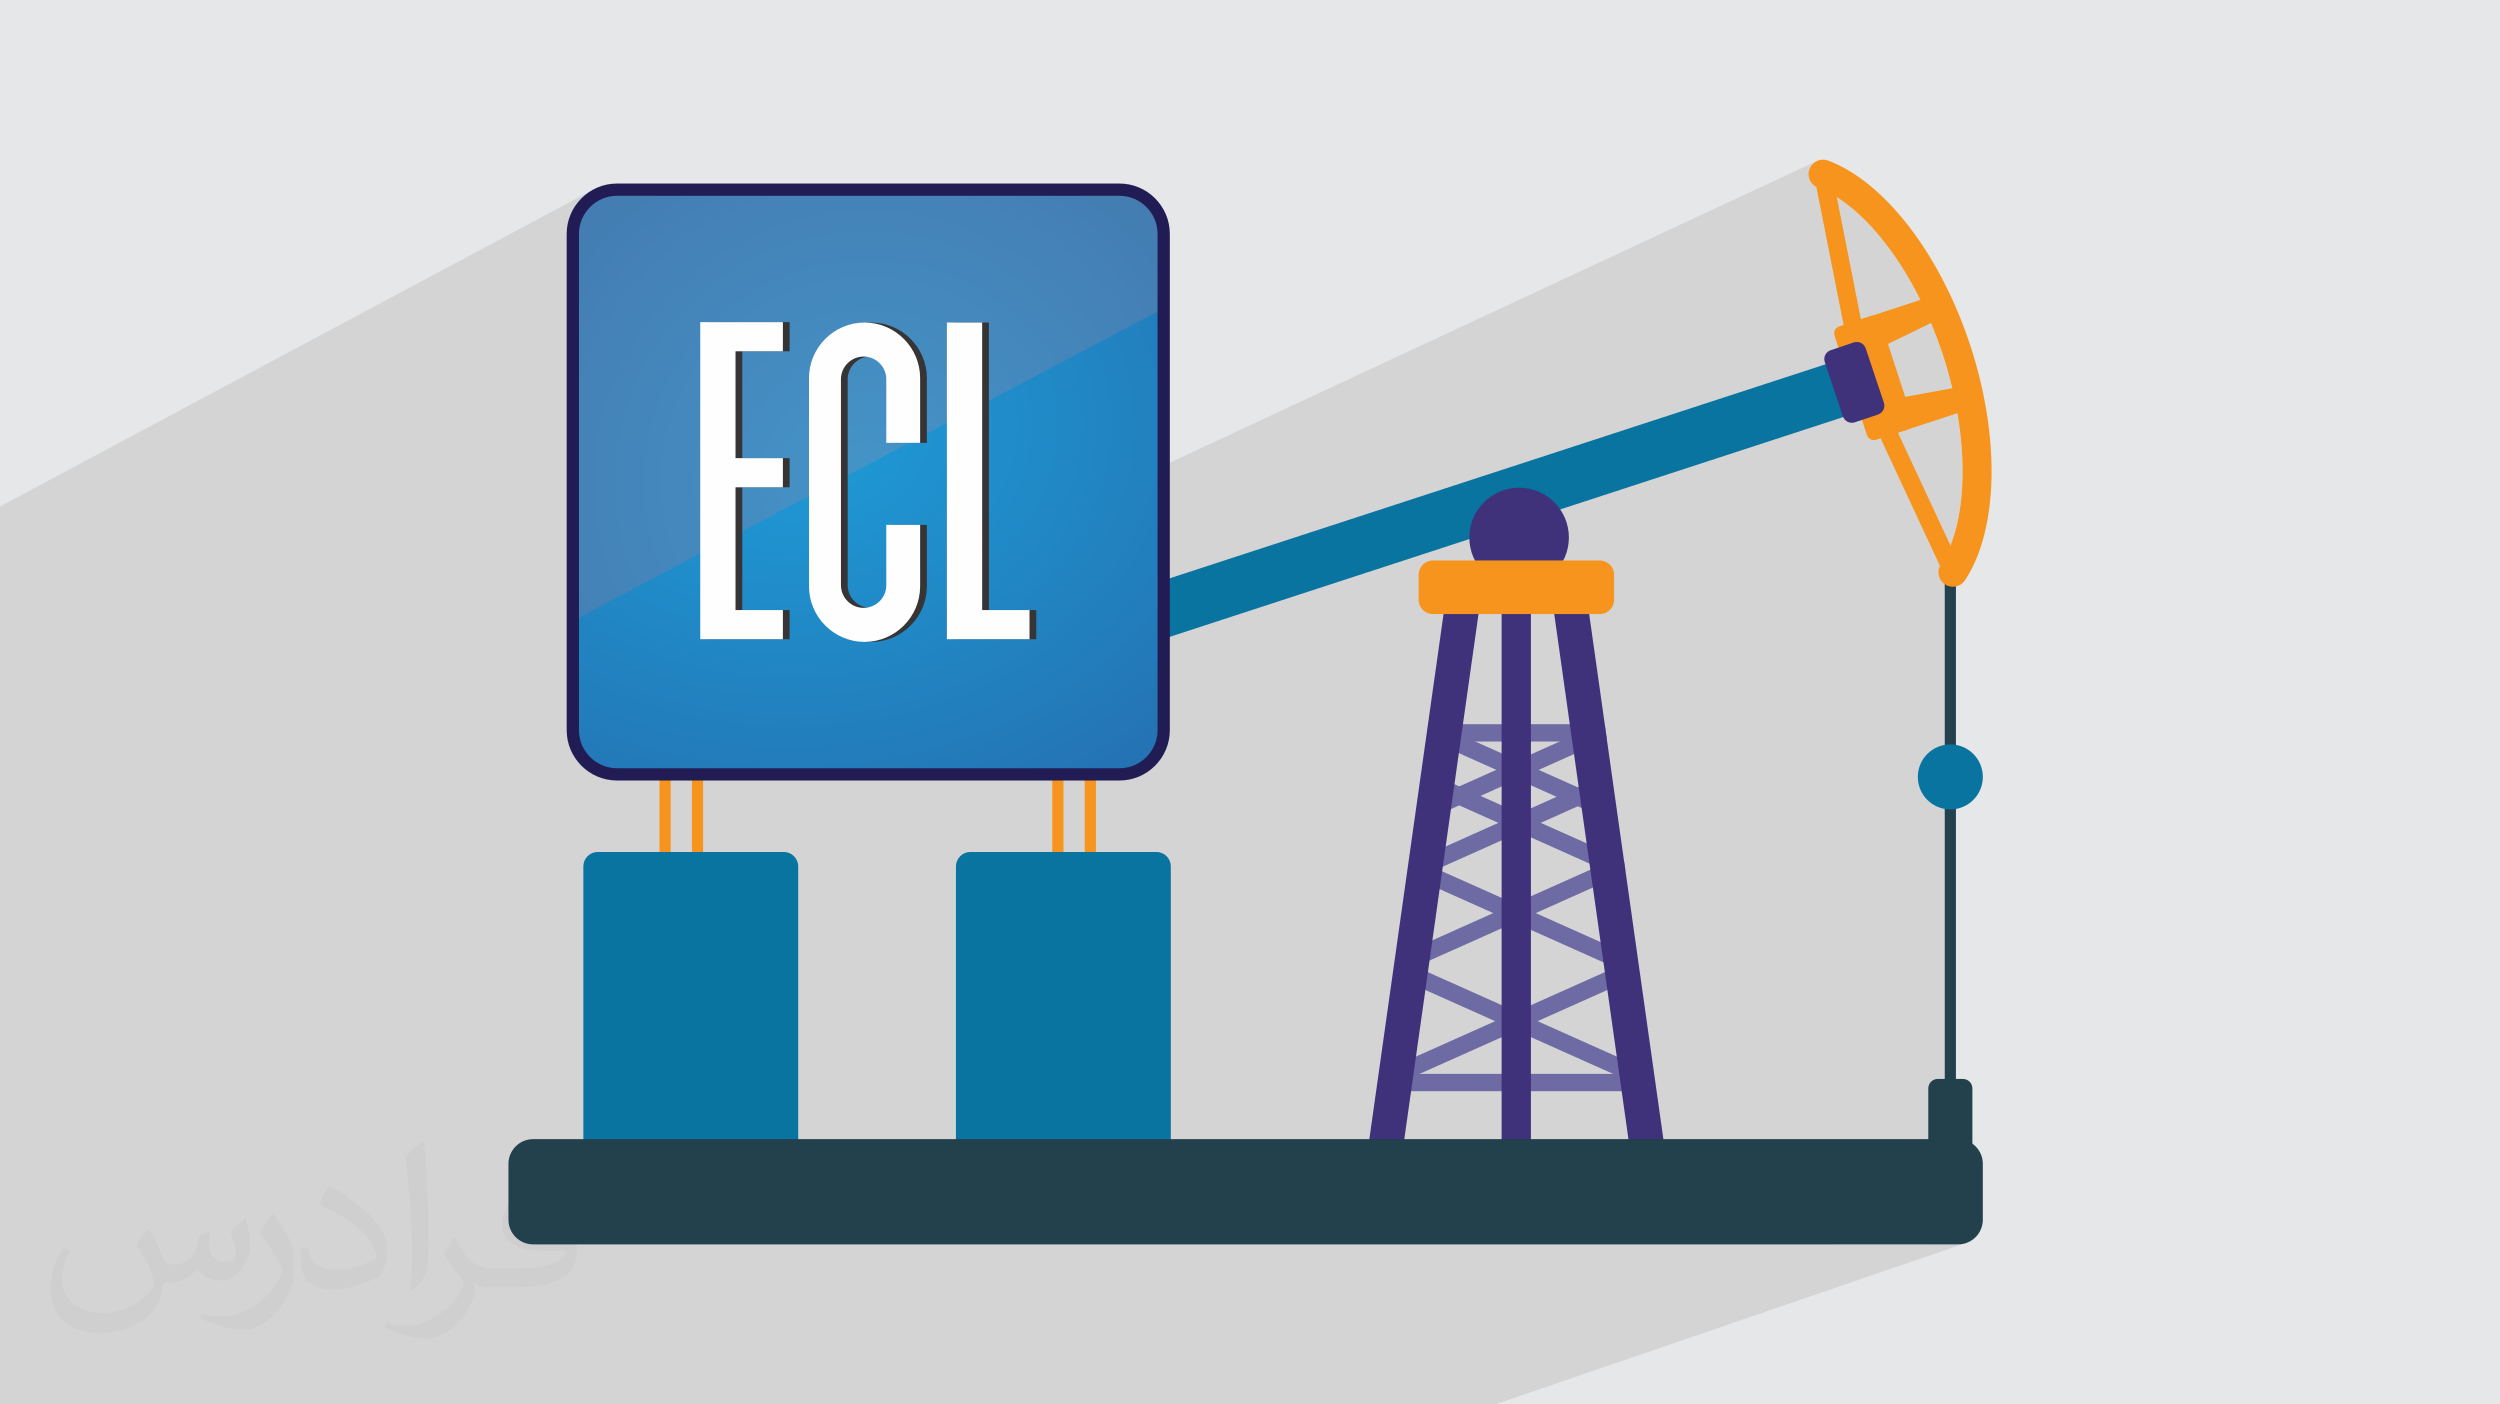 <?xml version="1.0" encoding="UTF-8"?>
<!DOCTYPE svg PUBLIC "-//W3C//DTD SVG 1.1//EN" "http://www.w3.org/Graphics/SVG/1.1/DTD/svg11.dtd">
<!-- Creator: CorelDRAW -->
<svg xmlns="http://www.w3.org/2000/svg" xml:space="preserve" width="3.709in" height="2.083in" version="1.1" style="shape-rendering:geometricPrecision; text-rendering:geometricPrecision; image-rendering:optimizeQuality; fill-rule:evenodd; clip-rule:evenodd"
viewBox="0 0 3709.33 2083.19"
 xmlns:xlink="http://www.w3.org/1999/xlink"
 xmlns:xodm="http://www.corel.com/coreldraw/odm/2003">
 <defs>
  <style type="text/css">
   <![CDATA[
    .fil12 {fill:#FEFEFE}
    .fil11 {fill:#373435}
    .fil0 {fill:#E6E7E8}
    .fil4 {fill:#08749F;fill-rule:nonzero}
    .fil5 {fill:#23404D;fill-rule:nonzero}
    .fil10 {fill:#211C53;fill-rule:nonzero}
    .fil6 {fill:#3F317A;fill-rule:nonzero}
    .fil7 {fill:#6E6AA3;fill-rule:nonzero}
    .fil3 {fill:#F6941D;fill-rule:nonzero}
    .fil2 {fill:#373435;fill-opacity:0.031}
    .fil1 {fill:#373435;fill-opacity:0.102}
    .fil8 {fill:url(#id0)}
    .fil9 {fill:url(#id1)}
   ]]>
  </style>
  <radialGradient id="id0" gradientUnits="userSpaceOnUse" gradientTransform="matrix(1.186 0.715 -0.722 1.174 277 -1045)" cx="1288.26" cy="715.2" r="1225.7" fx="1288.26" fy="715.2">
   <stop offset="0" style="stop-opacity:1; stop-color:#4494C8"/>
   <stop offset="0.58" style="stop-opacity:1; stop-color:#436CA2"/>
   <stop offset="1" style="stop-opacity:1; stop-color:#43447C"/>
  </radialGradient>
  <radialGradient id="id1" gradientUnits="userSpaceOnUse" gradientTransform="matrix(1.25 -0 -0 0.986 -294 9)" cx="1174.28" cy="630.26" r="1338.04" fx="1174.28" fy="630.26">
   <stop offset="0" style="stop-opacity:1; stop-color:#1D9DD8"/>
   <stop offset="0.529" style="stop-opacity:1; stop-color:#256FB0"/>
   <stop offset="1" style="stop-opacity:1; stop-color:#2C4188"/>
  </radialGradient>
 </defs>
 <g id="Layer_x0020_1">
  <polygon class="fil0" points="-0,0 3709.33,0 3709.33,2083.19 -0,2083.19 "/>
  <path class="fil1" d="M-0 1197.58l0 -18.5 0 -4.39 0 -8.57 0 -4.45 0 -45.29 0 -4.5 0 -3.09 0 -4.54 0 -27.48 0 -4.59 0 -2.44 0 -4.57 0 -51.94 0 -4.66 0 -206.7 0 -8.95 0 -19.81 0 -2.6 0 -9.55 0 -6.13 0 -3.41 879.92 -470.07 -3.13 1.8 -3.03 1.95 -2.93 2.08 -2.82 2.22 -2.71 2.35 -2.59 2.47 -2.47 2.59 -2.35 2.71 -2.22 2.82 -2.09 2.93 -0.42 0.65 31.09 -16.58 -5.4 3.29 -5.05 3.78 -4.66 4.24 -4.24 4.66 -3.78 5.05 -1.46 2.39 28.93 -15.4 -4.65 2.83 -4.35 3.26 -4.01 3.65 -3.65 4.01 -3.26 4.35 -2.83 4.65 -2.39 4.93 -1.91 5.18 -1.39 5.39 -0.86 5.59 -0.29 5.74 0 222.93 179.97 -91.91 10 0 112.6 0 10 0 0 43.23 -70.27 35.24 0 3.41 142.26 -71.31 7.2 -3.48 7.57 -2.78 7.89 -2.04 8.16 -1.25 8.4 -0.43 5 0.26 5 -0.26 8.4 0.43 8.17 1.25 7.89 2.04 7.56 2.78 7.2 3.48 6.8 4.14 6.35 4.76 5.86 5.33 1.56 1.71 52.36 -25.94 10 0 42.33 0 10 0 0 104.5 259.34 -125.68 0 233.32 969.37 -451.89 -3.57 2.06 -3.13 2.72 -2.59 3.34 -1.94 3.91 -0.63 2.39 15.56 -7.24 -2.31 1.26 -2 1.65 -1.63 1.99 -1.22 2.26 -0.77 2.47 -0.28 2.62 0.26 2.7 3.23 16.36 2.39 1.18 6.68 2.7 6.69 3.13 6.7 3.54 6.7 3.94 6.69 4.33 6.68 4.72 6.65 5.09 6.63 5.45 6.59 5.8 6.54 6.15 6.5 6.49 6.44 6.81 6.38 7.13 6.3 7.44 6.23 7.74 6.14 8.03 6.05 8.31 5.95 8.58 5.84 8.84 5.74 9.09 5.61 9.33 5.48 9.57 5.35 9.79 5.21 10 2.25 4.54 16.33 -5.33 2.11 -0.46 2.1 -0.03 2.04 0.38 1.91 0.75 1.74 1.11 1.5 1.43 1.22 1.73 0.88 2 4.41 13.5 0.46 2.11 0.03 2.11 -0.37 2.04 -0.75 1.92 -1.1 1.74 -1.43 1.51 -1.72 1.22 -2.1 0.93 -11.56 5.61 1.34 3.15 4.41 10.93 4.22 11.09 4.03 11.24 3.83 11.38 3.61 11.45 3.38 11.46 3.13 11.45 2.89 11.43 2.65 11.4 2.41 11.35 2.17 11.3 1.06 6.17 16.3 -5.32 -16.02 6.92 0.59 3.46 1.69 11.15 1.45 11.06 1.21 10.96 0.97 10.85 0.73 10.72 0.49 10.59 0.26 10.44 0.01 10.28 -0.22 10.11 -0.46 9.92 -0.7 9.73 -0.94 9.52 -1.18 9.3 -1.42 9.07 -1.66 8.83 -1.9 8.57 -2.14 8.31 -2.37 8.03 -2.61 7.75 -2.85 7.44 -3.09 7.13 -3.33 6.81 -3.56 6.47 -3.8 6.13 -1.25 2.18 -0.05 0.11 7.06 15.18 1.33 2.21 3.74 -1.55 -1.41 0.76 -1.23 1.01 -0.02 0.02 5.89 -2.44 -5.89 2.44 -0.43 0.52 1.19 1.31 2.09 1.55 0.37 0.17 2.67 -5.99 -2.67 5.99 1.96 0.94 2.49 0.65 2.58 0.17 2.6 -0.35 2.55 -0.89 -15.21 6.3 -0.23 0.52 1.87 0.98 4.05 1.17 4.13 0.35 4.09 -0.45 3.94 -1.22 -20.46 8.46 0 322.8 3.39 0.52 4.94 0.25 4.93 -0.25 4.79 -0.73 4.62 -1.19 4.43 -1.62 -27.09 10.56 0 520.38 0.17 1.67 0.48 1.55 0.77 1.41 1.01 1.22 1.23 1.01 1.41 0.76 1.56 0.48 1.67 0.17 1.67 -0.17 1.56 -0.48 -3.38 1.19 -12.58 42.65 31.33 0 2.86 -0.29 2.66 -0.82 -40.7 14.15 -15.85 53.74 44.04 0 7.39 -0.74 6.88 -2.13 -63.91 21.91 -64.25 217.81 64.25 -217.81 -485.55 166.46 -22.84 51.35 22.84 -51.35 -149.8 51.35 -5.57 0 -173.68 0 -2.18 0 -34.8 0 -51.16 0 -45.4 0 -1.28 0 -29.54 0 -265.87 0 -1.49 0 -0 0 -2.8 0 -43 0 -24.87 0 -13.01 0 -38.58 0 -63.23 0 -5.76 0 -2.44 0 -50.67 0 -131.02 0 -4.26 0 -0.02 0 -4.02 0 -51.77 0 -2.08 0 -38.93 0 -0.43 0 -9.98 0 -2 0 -0.05 0 -7.48 0 -23.68 0 -188.41 0 -24.2 0 -9.4 0 -36.74 0 -2.05 0 -0.04 0 -3.2 0 -20.74 0 -4.52 0 -33.84 0 -11.8 0 -3.65 0 -16.91 0 -1.45 0 -11.29 0 -3.74 0 -2.06 0 -0.04 0 -7.06 0 -3.41 0 -15.65 0 -1.43 0 -27.56 0 -21.35 0 -7.57 0 -9.42 0 -60.11 0 -65.94 0 -5.11 0 -1.87 0 -28.24 0 -2.19 0 -10.94 0 -8.69 0 -6.82 0 -0.54 0 -5.16 0 -5.83 0 -2.28 0 -0.01 0 -18.32 0 -3.24 0 -16.77 0 -2.06 0 -5.63 0 -0 0 -1.28 0 -2.2 0 -124.67 0 -3.83 0 -34.12 0 -3.52 0 -2.06 0 -0.02 0 -6.69 0 -1.44 0 -1.52 0 -11.98 0 -1.02 0 -2.12 0 -0.01 0 -11.54 0 -14.25 0 -2.26 0 -1.5 0 -8.31 0 -8.06 0 -8.39 0 -1.33 0 -0.54 0 -20.22 0 -13.13 0 -74.04 0 -2.22 0 -9.79 0 0 -0.94 0 -2.45 0 -0 0 -2.76 0 -0.21 0 -3.15 0 -0.87 0 -7.95 0 -0.99 0 -4.71 0 -0 0 -0.98 0 -3.31 0 -5.85 0 -8.08 0 -2.53 0 -3.16 0 -17.16 0 -16.35 0 -5.45 0 -9.81 0 -6.62 0 -0.48 0 -2.67 0 -50.6 0 -1.52 0 -29.64 0 -12.49 0 -1.89 0 -5.73 0 -2.85 0 -0 0 -8.59 0 -0.09 0 -4.26 0 -4.3 0 -5.52 0 -2.87 0 -1.28 0 -5.37 0 -3.61 0 -22.08 0 -2.48 0 -0.97 0 -7.91 0 -11.12 0 -12.11 0 -11.61 0 -6.89 0 -14.54 0 -4.15 0 -3.15 0 -7.5 0 -0.01 0 -3.44 0 -7.18 0 -8.2 0 -8.37 0 -6.32 0 -6.04 0 -0.65 0 -9.21 0 -2.91 0 -1.06 0 -0.69 0 -1.3 0 -1.34 0 -7.63 0 -3.97 0 -1.23 0 -2.72 0 -0.71 0 -14.31 0 -3.97 0 -16.22 0 -12.22 0 -5.49 0 -4 0 -24.25 0 -0.17 0 -3.87 0 -12.92 0 -3.86 0 -1.1 0 -4.11 0 -16.85 0 -6.4 0 -0.89 0 -16.17 0 -5.63 0 -3.39 0 -0.76 0 -0.91 0 -5.46 0 -0.92 0 -4.21 0 -5.7 0 -7.9 0 -21.24 0 -4.25 0 -8.51 0 -3.99 0 -0.79 0 -9.73 0 -2.72 0 -1.48 0 -2.08 0 -0.74 0 -3.24 0 -0.81 0 -10.09 0 -4.23 0 -82.7 0 -4.29 0 -21.89 0 -3 0 -4.38 0 -26.57 0 -4.43 0 -3.66 0 -4.42 0 -26.76 0 -4.47 0 -14.44 0 -4.35zm2683.64 648.76l0 0 191.57 -66.78 -191.58 66.78zm38.92 0l138.76 0 15.85 -53.74 -154.62 53.74zm138.5 -98l0 17.07 0.29 2.86 0.82 2.66 1.3 2.41 1.72 2.09 2.09 1.72 2.41 1.3 2.66 0.82 2.86 0.29 5.8 0 12.58 -42.65 -32.54 11.43zm26.32 -880.46l0.45 0.23 0.23 -0.52 -0.68 0.28z"/>
  <path class="fil2" d="M222.02 1825.17c7,11 12,21 16,32 3,7 5,19 21,19 5,0 11,-1 17,-5 7,-3 12,-9 14,-17l6 -21 15 -7 1 1c-2,8 -2,15 -2,21 0,18 15,24 27,24 7,0 13,-3 13,-10 0,-8 -4,-22 -8,-35 7,-7 14,-14 22,-20l1 1c4,15 6,30 6,40 0,10 -4,20 -8,27 -7,14 -20,25 -36,25 -12,0 -25,-6 -34,-17l-1 0c-9,11 -22,20 -43,20l-7 0c-1,14 -4,24 -9,33 -13,25 -50,42 -85.01,42 -49,0 -73.01,-28 -73.01,-66 0,-23 7,-45 19,-60l10 4c-7,14 -12,27 -12,40 0,35 29,52 61,52 30,0 68.01,-20 75.01,-42 -2,-25 -12,-36 -26,-59 4,-7 10,-15 17,-23l1 0 0 0 0 0 2 1 0 0 0 0 0 0 0 0 0 0 0 0 0 0 0 0 0 0 0.02 -0.01 -0.01 0.01zm564.05 -132.01c10,6 20,14 30,23 -6,8 -12,15 -21,21 -10,-8 -20,-15 -30,-22 7,-8 14,-15 20,-22l1 0 0 0 0 0 0 0 0 0zm5 96.01c-17,0 -30,11 -30,19 0,17 33,23 73.01,23 -5,-20 -22,-42 -43,-42l0 0 0 0 -0.01 0zm-37 93.01c22,0 41,-1 55,-4 16,-4 30,-12 30,-18 0,-2 0,-3 -1,-5 -9,1 -19,1 -29,1 -29,0 -52,-7 -60,-23 -2,-4 -4,-10 -4,-15 0,-16 7,-32 19,-42 10,-9 21,-14 33,-14 20,0 37,17 48,42 6,14 11,30 11,51 0,14 -4,25 -12,34 -16,15 -45,21 -90.01,21l-20 0 0 0 -5 0c-11,0 -19,-2 -25,-7l-1 0c0,2 1,5 1,7 0,10 -3,23 -10,33 -20,30 -42,43 -60,43 -19,0 -42,-7 -63,-17l4 -7c7,3 16,5 29,5 34,0 78.01,-33 84.01,-64 -1,-3 -3,-6 -7,-10 -10,-12 -16,-22 -22,-32 5,-10 10,-18 14,-25l2 0c14,29 28,46 57,46l4 0 0 0 21 0 0 0 0 0 -3 0 0 0 0 0 0 0 0 0 0 0 0 0 0 0zm-146.01 31c2,-14 3,-29 3,-43l0 -21c0,-39 -5,-96.01 -9,-133.01 7,-8 17,-17 25,-23l2 1c5,47 7,101.01 7,151.01 0,13 -1,26 -2,35 -1,12 -8,21 -22,35l-3 -1 0 0 0 0 -1 -1 0 0 0 0 0 0 0 0 0 0 0 0zm-151.02 -62.01c1,18 10,33 41,33 20,0 36,-5 55,-14 3,-2 5,-3 5,-5 0,-12 -9,-27 -24,-41 -14,-13 -34,-25 -51,-32 -6,-3 -8,-5 -8,-8 0,-5 7,-17 13,-24l2 0c20,11 43,27 60,44 15,16 25,33 25,51 0,13 -4,26 -11,38 -22,11 -46,20 -70.01,20 -29,0 -48,-13 -48,-45 0,-3 0,-9 1,-16l10 0 0 0 0 0 0 -1 0 0 0 0 0 0 0 0 0 0 0 0 0 0 0.01 0zm-52 -52l18 29c7,11 13,22 13,41l0 24c0,19 -12,39 -32,60 -15,14 -29,20 -42,20 -19,0 -40,-6 -65,-17l3 -7c8,2 17,4 28,4 35,0 72.01,-26 88.01,-58 2,-4 3,-7 3,-9 0,-4 -2,-8 -4,-11 -9,-17 -19,-33 -30,-47 6,-9 12,-18 18,-27l2 0 0 0 0 0 0 -2 0 0 0 0 0 0 0 0 0 0 0 0 0 0 -0.01 0z"/>
  <path class="fil3" d="M1043.24 1732.67c0,4.57 -3.7,8.3 -8.32,8.3l0 0c-4.57,0 -8.26,-3.73 -8.26,-8.3l0 -773.37c0,-4.57 3.7,-8.26 8.26,-8.26l0 0c4.61,0 8.32,3.7 8.32,8.26l0 773.37z"/>
  <path class="fil3" d="M995.13 1732.67c0,4.57 -3.7,8.3 -8.28,8.3l0 0c-4.58,0 -8.31,-3.73 -8.31,-8.3l0 -773.37c0,-4.57 3.73,-8.26 8.31,-8.26l0 0c4.57,0 8.28,3.7 8.28,8.26l0 773.37z"/>
  <path class="fil4" d="M1184.33 1689.33c0,11.83 -9.59,21.41 -21.38,21.41l-276.04 0c-11.81,0 -21.38,-9.59 -21.38,-21.41l0 -403.81c0,-11.83 9.57,-21.42 21.38,-21.42l276.04 0c11.79,0 21.38,9.59 21.38,21.42l0 403.81z"/>
  <path class="fil3" d="M1577.92 1732.67c0,4.57 -3.7,8.3 -8.28,8.3l0 0c-4.58,0 -8.31,-3.73 -8.31,-8.3l0 -773.37c0,-4.57 3.73,-8.26 8.31,-8.26l0 0c4.57,0 8.28,3.7 8.28,8.26l0 773.37z"/>
  <path class="fil3" d="M1626.03 1732.67c0,4.57 -3.7,8.3 -8.32,8.3l0 0c-4.57,0 -8.26,-3.73 -8.26,-8.3l0 -773.37c0,-4.57 3.69,-8.26 8.26,-8.26l0 0c4.61,0 8.32,3.7 8.32,8.26l0 773.37z"/>
  <path class="fil5" d="M2902.06 1728.11c0,4.57 -3.73,8.28 -8.3,8.28l0 0c-4.59,0 -8.3,-3.7 -8.3,-8.28l0 -865.02c0,-4.58 3.7,-8.29 8.3,-8.29l0 0c4.57,0 8.3,3.7 8.3,8.29l0 865.02z"/>
  <path class="fil5" d="M2926.49 1765.41c0,7.84 -6.29,14.15 -14.13,14.15l-37.14 0c-7.84,0 -14.16,-6.31 -14.16,-14.15l0 -150.41c0,-7.84 6.31,-14.16 14.16,-14.16l37.14 0c7.85,0 14.13,6.31 14.13,14.16l0 150.41z"/>
  <path class="fil4" d="M2941.98 1152.76c0,26.63 -21.57,48.2 -48.2,48.2 -26.67,0 -48.24,-21.58 -48.24,-48.2 0,-26.68 21.57,-48.26 48.24,-48.26 26.64,0 48.2,21.59 48.2,48.26z"/>
  <path class="fil3" d="M2877.24 855.8c-1.97,-6.03 -1.26,-12.8 2.44,-18.48 41.83,-63.46 43.11,-188.14 3.25,-310.25 -39.83,-122.09 -114.41,-222.03 -185.58,-248.61 -11.1,-4.16 -16.74,-16.54 -12.6,-27.63 4.2,-11.13 16.54,-16.76 27.64,-12.6 84.05,31.43 167.01,139.56 211.39,275.54 44.33,135.95 41.16,272.26 -8.2,347.17 -6.53,9.9 -19.84,12.67 -29.74,6.16 -4.21,-2.8 -7.14,-6.81 -8.6,-11.28l0 -0.01z"/>
  <path class="fil3" d="M2752.74 569.52c-0.16,-0.5 -0.27,-1.02 -0.36,-1.57l-60.65 -307.05c-1.44,-7.26 3.3,-14.29 10.54,-15.75 7.3,-1.44 14.34,3.28 15.77,10.58l60.33 305.43 131.45 282.25c3.13,6.73 0.2,14.72 -6.55,17.88 -6.66,3.12 -14.65,0.18 -17.82,-6.52l-132.09 -283.77c-0.22,-0.46 -0.44,-0.99 -0.64,-1.5l0.01 0.01z"/>
  <path class="fil3" d="M2783.6 652.51c-5.61,1.83 -11.69,-1.24 -13.53,-6.9l-48.18 -147.72c-1.84,-5.61 1.22,-11.67 6.86,-13.51l47.63 -15.55c5.62,-1.86 11.69,1.24 13.52,6.87l48.21 147.75c1.84,5.63 -1.22,11.67 -6.86,13.53l-47.65 15.55 0 -0.01z"/>
  <path class="fil3" d="M2770.43 525.24c-5.59,1.84 -16.72,-16.56 -18.52,-22.19l-4.43 -13.48c-1.79,-5.67 1.28,-11.73 6.9,-13.56l111.35 -36.34c5.61,-1.84 11.67,1.24 13.51,6.9l4.41 13.5c1.81,5.61 -1.22,11.69 -6.89,13.54l-106.34 51.62 0 0.01z"/>
  <path class="fil3" d="M2809.23 644.11c-5.63,1.84 -11.73,-1.26 -13.55,-6.91l-4.41 -13.48c-1.84,-5.67 -3.78,-27.04 1.88,-28.88l116.32 -21.02c5.63,-1.84 11.69,1.26 13.5,6.89l4.45 13.53c1.81,5.61 -1.22,11.71 -6.87,13.52l-111.33 36.35 0.01 -0z"/>
  <path class="fil4" d="M2785.66 587.26c2.44,7.5 -1.65,15.52 -9.14,17.95l-1299.75 424.13c-7.48,2.43 -15.55,-1.66 -17.96,-9.15l-16.79 -51.42c-2.43,-7.45 1.64,-15.52 9.14,-17.95l1299.73 -424.1c7.48,-2.44 15.54,1.64 17.97,9.1l16.79 51.43 0.01 0.01z"/>
  <path class="fil6" d="M2327.8 797.48c0,40.81 -33.06,73.87 -73.85,73.87 -40.81,0 -73.87,-33.06 -73.87,-73.87 0,-40.74 33.06,-73.85 73.87,-73.85 40.79,0 73.85,33.11 73.85,73.85z"/>
  <path class="fil7" d="M2417.83 1619.05l-335.89 0c-7.09,0 -12.87,-5.75 -12.87,-12.84 0,-7.07 5.78,-12.84 12.87,-12.84l335.89 0c7.09,0 12.82,5.78 12.82,12.84 0,7.09 -5.73,12.84 -12.82,12.84z"/>
  <path class="fil7" d="M2352.73 1100.22l-205.71 0c-7.06,0 -12.84,-5.74 -12.84,-12.84 0,-7.07 5.78,-12.82 12.84,-12.82l205.71 0c7.09,0 12.82,5.75 12.82,12.82 0,7.09 -5.73,12.84 -12.82,12.84z"/>
  <path class="fil7" d="M2088.28 1600.22c-4.93,0 -9.61,-2.83 -11.72,-7.62 -2.92,-6.48 0,-14.1 6.47,-16.96l323.22 -144.47c6.49,-2.88 14.05,0.02 16.93,6.49 2.91,6.48 0,14.04 -6.46,16.96l-323.22 144.45c-1.73,0.76 -3.52,1.13 -5.22,1.13l0 0.02z"/>
  <path class="fil7" d="M2411.63 1291.26c-1.2,3.07 -3.52,5.62 -6.77,7.07l-41.42 18.5 -242.35 108.35 -15.75 7.04c-1.71,0.78 -3.48,1.09 -5.22,1.09 -4.95,0 -9.57,-2.81 -11.72,-7.6 -2.92,-6.41 0,-14.03 6.42,-16.96l30.44 -13.6 234.42 -104.75 34.75 -15.5c5.64,-2.48 11.98,-0.69 15.41,4.03l1.79 12.33 -0.01 0z"/>
  <path class="fil7" d="M2121.64 1293.25c-4.91,0 -9.59,-2.82 -11.72,-7.57 -2.92,-6.49 0,-14.06 6.47,-16.96l256.47 -114.84c6.46,-2.88 14.06,0 16.96,6.48 2.91,6.47 0,14.06 -6.5,16.96l-256.47 114.82c-1.69,0.75 -3.47,1.11 -5.23,1.11l0.02 0z"/>
  <path class="fil7" d="M2383.97 1095.82c-1.21,1.34 -2.63,2.55 -4.47,3.32l-44.07 19.71 -182.59 81.6 -22.08 9.83c-1.71,0.82 -3.53,1.11 -5.3,1.11 -4.9,0 -9.59,-2.81 -11.73,-7.58 -2.85,-6.44 0.08,-14.04 6.48,-16.96l36.81 -16.43 174.65 -78.06 37.35 -16.68c4.16,-1.89 8.79,-1.39 12.31,1.06l2.63 19.08 0 -0z"/>
  <path class="fil7" d="M2411.49 1600.22c-1.77,0 -3.54,-0.38 -5.25,-1.13l-323.22 -144.45c-6.47,-2.92 -9.39,-10.48 -6.47,-16.96 2.86,-6.47 10.43,-9.39 16.96,-6.49l323.21 144.47c6.46,2.86 9.37,10.47 6.46,16.96 -2.12,4.77 -6.78,7.62 -11.69,7.62l-0.02 -0.02z"/>
  <path class="fil7" d="M2394.04 1433.31c-1.74,0 -3.52,-0.33 -5.2,-1.11l-288.38 -128.85c-6.46,-2.91 -9.36,-10.48 -6.47,-16.96 2.86,-6.49 10.48,-9.39 16.93,-6.49l288.37 128.85c6.51,2.91 9.36,10.48 6.51,16.96 -2.15,4.8 -6.84,7.62 -11.76,7.62l-0.01 -0.02z"/>
  <path class="fil7" d="M2374.24 1287.23c-1.72,0 -3.52,-0.37 -5.22,-1.16l-248.79 -111.16c-6.46,-2.91 -9.34,-10.5 -6.47,-16.96 2.91,-6.46 10.48,-9.37 16.97,-6.51l248.77 111.21c6.48,2.92 9.39,10.47 6.49,16.96 -2.13,4.77 -6.82,7.62 -11.74,7.62z"/>
  <path class="fil7" d="M2365.77 1206.18c-1.75,0 -3.52,-0.38 -5.22,-1.13l-231.85 -103.64c-6.46,-2.88 -9.39,-10.45 -6.46,-16.91 2.87,-6.47 10.45,-9.4 16.92,-6.47l231.83 103.59c6.52,2.86 9.39,10.45 6.52,16.96 -2.13,4.77 -6.84,7.6 -11.76,7.6l0.03 0z"/>
  <path class="fil6" d="M2048.7 1779.57c-1.21,0 -2.44,-0.07 -3.63,-0.25 -14.04,-1.97 -23.78,-14.97 -21.83,-29.02l125.66 -889.1c2,-14.05 14.93,-23.87 29,-21.86 14.06,2.02 23.83,15 21.83,29.04l-125.65 889.12c-1.82,12.81 -12.82,22.06 -25.36,22.06l-0.02 0.01z"/>
  <path class="fil6" d="M2454.66 1779.3c-1.22,0.18 -2.37,0.22 -3.61,0.22 -12.57,0 -23.6,-9.24 -25.37,-22.06l-62.24 -440.64 -3.76 -26.43 -24.25 -171.56 -3.76 -26.48 -31.63 -223.96c-1.97,-14.02 7.78,-27.04 21.79,-29.02 14.11,-2.04 27.09,7.8 29.04,21.86l30.47 215.48 2.63 19.08 25.87 183.11 1.79 12.33 64.87 459.03c2.04,14.02 -7.8,27.04 -21.83,29.02l0.01 -0z"/>
  <path class="fil6" d="M2249.76 1779.57c-12.02,0 -21.76,-5.73 -21.76,-12.8l0 -889.15c0,-7.09 9.74,-12.82 21.76,-12.82 11.98,0 21.7,5.73 21.7,12.82l0 889.15c0,7.09 -9.72,12.8 -21.7,12.8z"/>
  <path class="fil3" d="M2394.89 889.92c0,11.71 -9.51,21.23 -21.23,21.23l-247.59 0c-11.71,0 -21.2,-9.52 -21.2,-21.23l0 -37.14c0,-11.69 9.5,-21.22 21.2,-21.22l247.59 0c11.72,0 21.23,9.52 21.23,21.22l0 37.14z"/>
  <path class="fil4" d="M1737.17 1689.33c0,11.83 -9.59,21.41 -21.38,21.41l-276.04 0c-11.82,0 -21.39,-9.59 -21.39,-21.41l0 -403.81c0,-11.83 9.57,-21.42 21.39,-21.42l276.04 0c11.79,0 21.38,9.59 21.38,21.42l0 403.81z"/>
  <path class="fil5" d="M2941.98 1809.69c0,20.24 -16.38,36.65 -36.63,36.65l-2114.31 0c-20.24,0 -36.65,-16.41 -36.65,-36.65l0 -82.82c0,-20.24 16.41,-36.67 36.65,-36.67l2114.31 0c20.24,0 36.63,16.43 36.63,36.67l0 82.82z"/>
  <path class="fil6" d="M2752.06 626.59c-7.3,2.44 -15.15,-1.5 -17.6,-8.76l-26.99 -80.65c-2.44,-7.29 1.5,-15.17 8.79,-17.58l34.35 -11.53c7.27,-2.43 15.13,1.5 17.61,8.78l26.95 80.64c2.48,7.31 -1.46,15.17 -8.74,17.61l-34.35 11.49 -0.02 -0z"/>
  <g id="_2005149960544">
   <path class="fil6" d="M1667.63 990.11c2.24,6.42 -1.21,13.46 -7.63,15.68l-128.68 44.15c-6.46,2.22 -13.45,-1.18 -15.63,-7.67l-13.59 -39.53c-2.24,-6.43 1.19,-13.43 7.63,-15.65l128.7 -44.15c6.41,-2.22 13.43,1.21 15.65,7.66l13.55 39.52 0 -0.02z"/>
   <rect class="fil8" x="849.9" y="281.43" width="876.7" height="867.54" rx="65.52" ry="65.52"/>
   <path class="fil9" d="M1726.61 457.35l0 626.09c0,36.04 -29.48,65.52 -65.52,65.52l-745.66 0c-36.04,0 -65.52,-29.48 -65.52,-65.52l0 -162.38 876.7 -463.71z"/>
   <path class="fil10" d="M915.42 272.33l745.66 0c20.53,0 39.19,8.39 52.71,21.91 13.52,13.52 21.91,32.18 21.91,52.71l0 736.5c0,20.53 -8.39,39.19 -21.91,52.71 -13.52,13.52 -32.18,21.91 -52.71,21.91l-745.66 0c-20.53,0 -39.19,-8.39 -52.71,-21.91 -13.52,-13.52 -21.91,-32.18 -21.91,-52.71l0 -736.5c0,-20.53 8.39,-39.19 21.91,-52.71 13.52,-13.52 32.18,-21.91 52.71,-21.91zm745.66 18.2l-745.66 0c-15.5,0 -29.61,6.35 -39.84,16.58 -10.23,10.23 -16.58,24.33 -16.58,39.84l0 736.5c0,15.51 6.35,29.61 16.58,39.84 10.23,10.23 24.33,16.58 39.84,16.58l745.66 0c15.51,0 29.61,-6.35 39.84,-16.58 10.23,-10.23 16.58,-24.33 16.58,-39.84l0 -736.5c0,-15.51 -6.35,-29.61 -16.58,-39.84 -10.23,-10.23 -24.33,-16.58 -39.84,-16.58z"/>
  </g>
  <g id="_2005149961120">
   <polygon class="fil11" points="1414.93,478.53 1467.26,478.53 1467.26,905.17 1537.53,905.17 1537.53,948.4 1467.26,948.4 1414.93,948.4 1414.93,905.17 "/>
   <polygon class="fil11" points="1101.31,521.2 1101.31,679.77 1171.58,679.77 1171.58,723 1101.31,723 1101.31,905.17 1171.58,905.17 1171.58,948.4 1101.31,948.4 1048.98,948.4 1048.98,905.17 1048.98,723 1048.98,679.77 1048.98,521.2 1048.98,478.53 1048.98,477.96 1171.58,477.96 1171.58,521.2 "/>
   <path class="fil11" d="M1292.78 478.55c45.35,0 82.45,37.1 82.45,82.44l0 96.11 -50.22 0 0 -94.42c0,-18.5 -15.13,-33.64 -33.63,-33.64 -18.5,0 -33.64,15.14 -33.64,33.64l0 305.61c0,18.5 15.14,33.63 33.64,33.63 18.5,0 33.63,-15.13 33.63,-33.63l0 -89.51 50.22 0 0 91.19c0,45.35 -37.1,82.45 -82.45,82.45 -45.34,0 -82.44,-37.1 -82.44,-82.45l0 -308.98c0,-45.35 37.1,-82.44 82.44,-82.44z"/>
   <polygon class="fil12" points="1404.93,478.53 1457.26,478.53 1457.26,905.17 1527.53,905.17 1527.53,948.4 1457.26,948.4 1404.93,948.4 1404.93,905.17 "/>
   <polygon class="fil12" points="1091.31,521.2 1091.31,679.77 1161.58,679.77 1161.58,723 1091.31,723 1091.31,905.17 1161.58,905.17 1161.58,948.4 1091.31,948.4 1038.98,948.4 1038.98,905.17 1038.98,723 1038.98,679.77 1038.98,521.2 1038.98,478.53 1038.98,477.96 1161.58,477.96 1161.58,521.2 "/>
   <path class="fil12" d="M1282.78 478.55c45.35,0 82.45,37.1 82.45,82.44l0 96.11 -50.22 0 0 -94.42c0,-18.5 -15.13,-33.64 -33.63,-33.64 -18.5,0 -33.64,15.14 -33.64,33.64l0 305.61c0,18.5 15.14,33.63 33.64,33.63 18.5,0 33.63,-15.13 33.63,-33.63l0 -89.51 50.22 0 0 91.19c0,45.35 -37.1,82.45 -82.45,82.45 -45.34,0 -82.44,-37.1 -82.44,-82.45l0 -308.98c0,-45.35 37.1,-82.44 82.44,-82.44z"/>
  </g>
 </g>
</svg>
